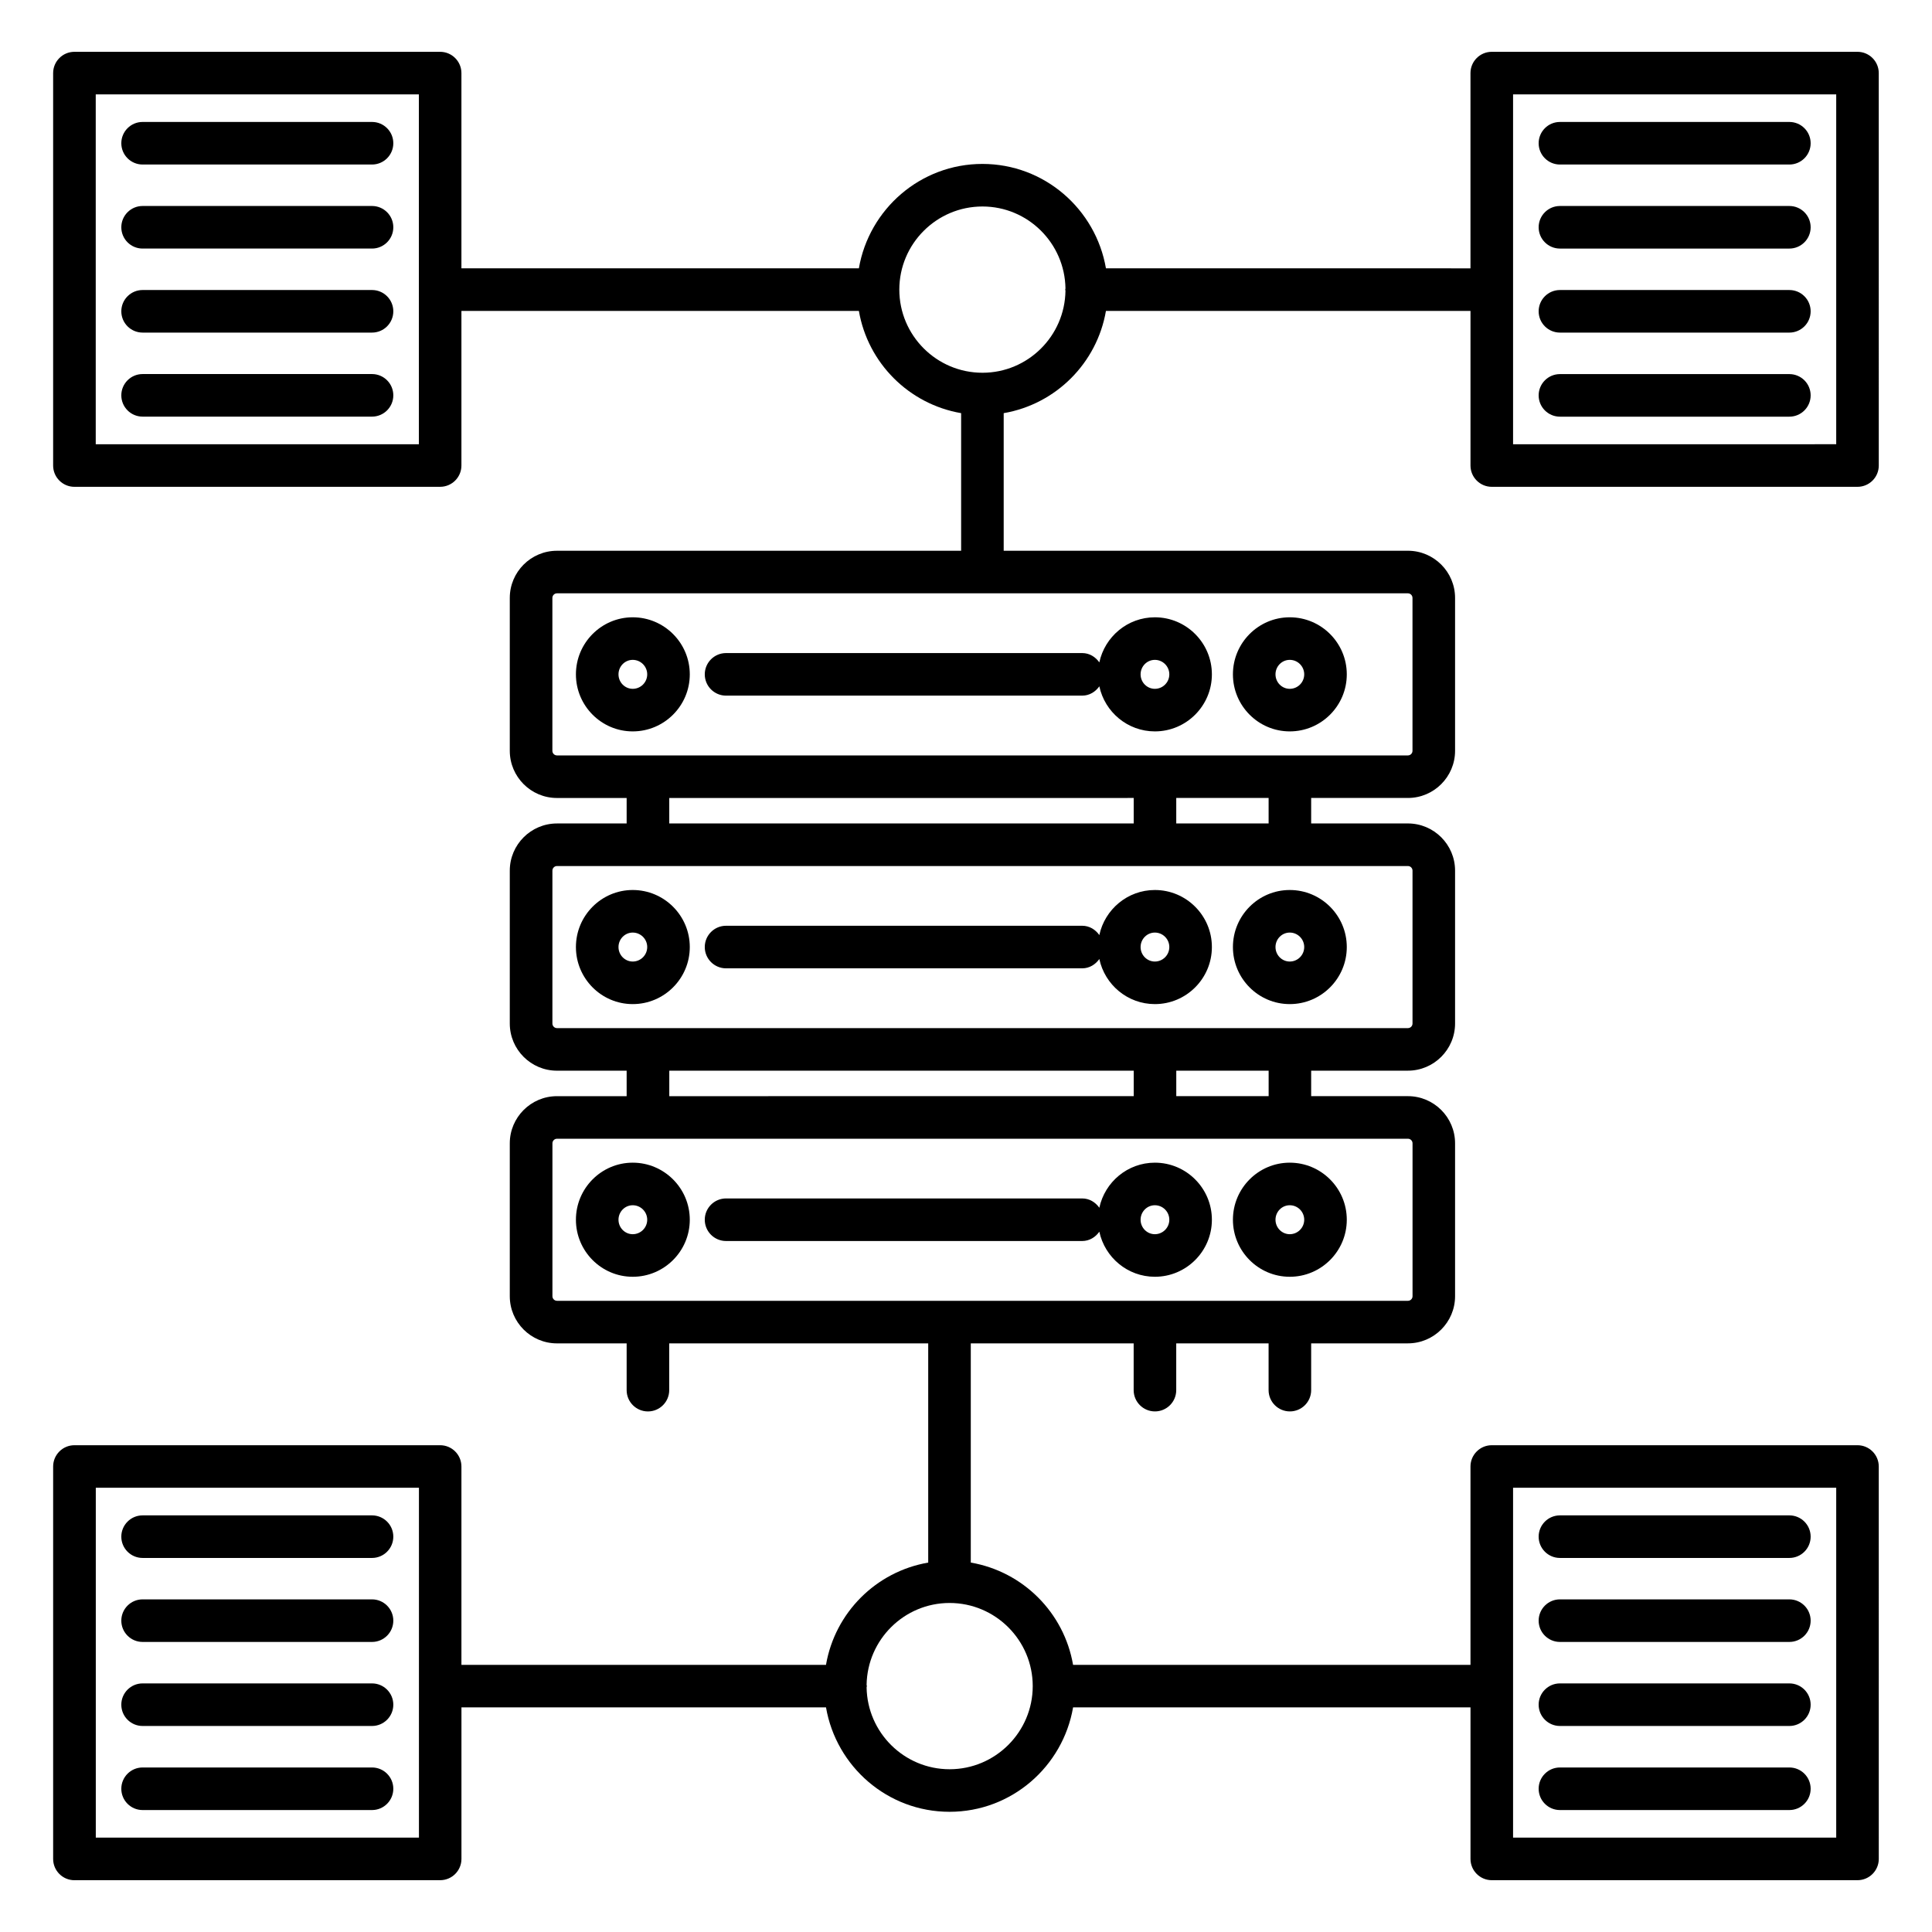 <?xml version="1.0" encoding="UTF-8"?>
<!-- Uploaded to: ICON Repo, www.iconrepo.com, Generator: ICON Repo Mixer Tools -->
<svg fill="#000000" width="800px" height="800px" version="1.1" viewBox="144 144 512 512" xmlns="http://www.w3.org/2000/svg">
 <g>
  <path d="m311.68 307.59c-8.297 0-15.055 6.781-15.055 15.121 0 8.336 6.754 15.117 15.055 15.117 8.336 0 15.121-6.781 15.121-15.117 0-8.336-6.785-15.121-15.121-15.121zm0 18.957c-2.078 0-3.773-1.723-3.773-3.836 0-2.117 1.695-3.84 3.773-3.84 2.113 0 3.84 1.723 3.84 3.84 0 2.117-1.723 3.836-3.84 3.836z"/>
  <path d="m485.8 307.59c-8.305 0-15.062 6.781-15.062 15.121 0 8.336 6.754 15.117 15.062 15.117 8.336 0 15.113-6.781 15.113-15.117 0-8.336-6.777-15.121-15.113-15.121zm0 18.957c-2.086 0-3.781-1.723-3.781-3.836 0-2.117 1.695-3.84 3.781-3.84 2.113 0 3.832 1.723 3.832 3.84 0 2.117-1.719 3.836-3.832 3.836z"/>
  <path d="m450.05 307.59c-7.223 0-13.258 5.133-14.715 11.949-1.02-1.457-2.629-2.469-4.539-2.469h-94.383c-3.113 0-5.641 2.527-5.641 5.641 0 3.113 2.527 5.641 5.641 5.641h94.383c1.91 0 3.519-1.016 4.539-2.469 1.457 6.816 7.496 11.945 14.715 11.945 8.336 0 15.113-6.781 15.113-15.117 0-8.336-6.777-15.121-15.113-15.121zm0 18.957c-2.086 0-3.781-1.723-3.781-3.836 0-2.117 1.695-3.84 3.781-3.84 2.113 0 3.832 1.723 3.832 3.84 0 2.117-1.719 3.836-3.832 3.836z"/>
  <path d="m311.68 379.86c-8.297 0-15.055 6.781-15.055 15.117 0 8.34 6.754 15.121 15.055 15.121 8.336 0 15.121-6.781 15.121-15.121 0-8.336-6.785-15.117-15.121-15.117zm0 18.957c-2.078 0-3.773-1.723-3.773-3.84 0-2.113 1.695-3.836 3.773-3.836 2.113 0 3.84 1.723 3.84 3.836 0 2.117-1.723 3.84-3.84 3.84z"/>
  <path d="m485.8 379.86c-8.305 0-15.062 6.781-15.062 15.117 0 8.34 6.754 15.121 15.062 15.121 8.336 0 15.113-6.781 15.113-15.121 0-8.336-6.777-15.117-15.113-15.117zm0 18.957c-2.086 0-3.781-1.723-3.781-3.84 0-2.113 1.695-3.836 3.781-3.836 2.113 0 3.832 1.723 3.832 3.836 0 2.117-1.719 3.84-3.832 3.84z"/>
  <path d="m450.05 379.86c-7.223 0-13.258 5.129-14.715 11.945-1.02-1.457-2.629-2.469-4.539-2.469h-94.383c-3.113 0-5.641 2.527-5.641 5.641 0 3.113 2.527 5.641 5.641 5.641h94.383c1.91 0 3.519-1.016 4.539-2.469 1.457 6.82 7.496 11.949 14.715 11.949 8.336 0 15.113-6.781 15.113-15.121 0-8.336-6.777-15.117-15.113-15.117zm0 18.957c-2.086 0-3.781-1.723-3.781-3.84 0-2.113 1.695-3.836 3.781-3.836 2.113 0 3.832 1.723 3.832 3.836 0 2.117-1.719 3.84-3.832 3.84z"/>
  <path d="m311.68 452.12c-8.297 0-15.055 6.781-15.055 15.121 0 8.336 6.754 15.117 15.055 15.117 8.336 0 15.121-6.781 15.121-15.117 0-8.34-6.785-15.121-15.121-15.121zm0 18.957c-2.078 0-3.773-1.723-3.773-3.836 0-2.117 1.695-3.84 3.773-3.84 2.113 0 3.84 1.723 3.84 3.84 0 2.113-1.723 3.836-3.84 3.836z"/>
  <path d="m485.8 452.12c-8.305 0-15.062 6.781-15.062 15.121 0 8.336 6.754 15.117 15.062 15.117 8.336 0 15.113-6.781 15.113-15.117 0-8.34-6.777-15.121-15.113-15.121zm0 18.957c-2.086 0-3.781-1.723-3.781-3.836 0-2.117 1.695-3.84 3.781-3.84 2.113 0 3.832 1.723 3.832 3.84 0 2.113-1.719 3.836-3.832 3.836z"/>
  <path d="m450.05 452.12c-7.223 0-13.258 5.133-14.715 11.949-1.02-1.457-2.629-2.469-4.539-2.469h-94.383c-3.113 0-5.641 2.527-5.641 5.641 0 3.113 2.527 5.641 5.641 5.641h94.383c1.91 0 3.519-1.016 4.539-2.469 1.457 6.816 7.496 11.945 14.715 11.945 8.336 0 15.113-6.781 15.113-15.117 0-8.34-6.777-15.121-15.113-15.121zm0 18.957c-2.086 0-3.781-1.723-3.781-3.836 0-2.117 1.695-3.84 3.781-3.84 2.113 0 3.832 1.723 3.832 3.84 0 2.113-1.719 3.836-3.832 3.836z"/>
  <path d="m618.2 176.32h-60.801c-3.113 0-5.641 2.527-5.641 5.641 0 3.113 2.527 5.641 5.641 5.641h60.801c3.113 0 5.641-2.527 5.641-5.641 0-3.117-2.523-5.641-5.641-5.641z"/>
  <path d="m618.2 198.59h-60.801c-3.113 0-5.641 2.527-5.641 5.641s2.527 5.641 5.641 5.641h60.801c3.113 0 5.641-2.527 5.641-5.641s-2.523-5.641-5.641-5.641z"/>
  <path d="m618.2 220.86h-60.801c-3.113 0-5.641 2.527-5.641 5.641 0 3.113 2.527 5.641 5.641 5.641h60.801c3.113 0 5.641-2.527 5.641-5.641 0-3.113-2.523-5.641-5.641-5.641z"/>
  <path d="m618.2 243.14h-60.801c-3.113 0-5.641 2.527-5.641 5.641 0 3.113 2.527 5.641 5.641 5.641h60.801c3.113 0 5.641-2.527 5.641-5.641 0-3.117-2.523-5.641-5.641-5.641z"/>
  <path d="m181.79 187.6h60.801c3.113 0 5.641-2.527 5.641-5.641 0-3.113-2.527-5.641-5.641-5.641h-60.801c-3.113 0-5.641 2.527-5.641 5.641 0 3.113 2.527 5.641 5.641 5.641z"/>
  <path d="m181.79 209.87h60.801c3.113 0 5.641-2.527 5.641-5.641s-2.527-5.641-5.641-5.641h-60.801c-3.113 0-5.641 2.527-5.641 5.641s2.527 5.641 5.641 5.641z"/>
  <path d="m181.79 232.14h60.801c3.113 0 5.641-2.527 5.641-5.641 0-3.113-2.527-5.641-5.641-5.641h-60.801c-3.113 0-5.641 2.527-5.641 5.641 0 3.113 2.527 5.641 5.641 5.641z"/>
  <path d="m181.79 254.41h60.801c3.113 0 5.641-2.527 5.641-5.641 0-3.113-2.527-5.641-5.641-5.641h-60.801c-3.113 0-5.641 2.527-5.641 5.641 0 3.117 2.527 5.641 5.641 5.641z"/>
  <path d="m618.2 545.59h-60.801c-3.113 0-5.641 2.527-5.641 5.641 0 3.113 2.527 5.641 5.641 5.641h60.801c3.113 0 5.641-2.527 5.641-5.641 0-3.117-2.523-5.641-5.641-5.641z"/>
  <path d="m618.2 567.85h-60.801c-3.113 0-5.641 2.527-5.641 5.641 0 3.113 2.527 5.641 5.641 5.641h60.801c3.113 0 5.641-2.527 5.641-5.641 0-3.113-2.523-5.641-5.641-5.641z"/>
  <path d="m618.2 590.12h-60.801c-3.113 0-5.641 2.527-5.641 5.641s2.527 5.641 5.641 5.641h60.801c3.113 0 5.641-2.527 5.641-5.641s-2.523-5.641-5.641-5.641z"/>
  <path d="m618.2 612.4h-60.801c-3.113 0-5.641 2.527-5.641 5.641 0 3.113 2.527 5.641 5.641 5.641h60.801c3.113 0 5.641-2.527 5.641-5.641 0-3.117-2.523-5.641-5.641-5.641z"/>
  <path d="m163.73 642.27h96.918c3.113 0 5.641-2.527 5.641-5.641v-40.152h96.613c2.699 15.676 16.305 27.668 32.738 27.668 16.434 0 30.039-11.992 32.738-27.668h105.32v40.152c0 3.113 2.527 5.641 5.641 5.641h96.918c3.113 0 5.641-2.527 5.641-5.641l-0.004-103.99c0-3.113-2.527-5.641-5.641-5.641h-96.918c-3.113 0-5.641 2.527-5.641 5.641v52.562h-105.32c-2.383-13.836-13.27-24.723-27.105-27.102v-58.094h43.164v12.395c0 3.113 2.527 5.641 5.641 5.641s5.641-2.527 5.641-5.641v-12.395h24.477v12.395c0 3.113 2.527 5.641 5.641 5.641 3.113 0 5.641-2.527 5.641-5.641v-12.395h25.637c6.887 0 12.5-5.606 12.5-12.5v-40.512c0-6.891-5.609-12.5-12.5-12.5h-25.637v-6.754h25.637c6.887 0 12.5-5.606 12.5-12.504v-40.512c0-6.891-5.609-12.5-12.5-12.5h-25.637v-6.754h25.637c6.887 0 12.5-5.606 12.5-12.5v-40.512c0-6.894-5.609-12.504-12.5-12.504l-107.12 0.004v-36.465c13.836-2.383 24.719-13.266 27.098-27.098h96.609v40.977c0 3.113 2.527 5.641 5.641 5.641h96.918c3.113 0 5.641-2.527 5.641-5.641l-0.004-104c0-3.113-2.527-5.641-5.641-5.641h-96.918c-3.113 0-5.641 2.527-5.641 5.641v51.742l-96.605-0.004c-2.699-15.676-16.305-27.668-32.738-27.668s-30.039 11.992-32.738 27.668h-105.33v-51.738c0-3.113-2.527-5.641-5.641-5.641h-96.918c-3.113 0-5.641 2.527-5.641 5.641v104c0 3.113 2.527 5.641 5.641 5.641l96.918-0.004c3.113 0 5.641-2.527 5.641-5.641v-40.977h105.33c2.383 13.836 13.266 24.719 27.098 27.098v36.465l-107.11 0.004c-6.887 0-12.5 5.606-12.5 12.504v40.512c0 6.891 5.609 12.5 12.5 12.5h18.469v6.754h-18.469c-6.887 0-12.5 5.606-12.5 12.5v40.512c0 6.894 5.609 12.504 12.5 12.504h18.469v6.754h-18.469c-6.887 0-12.5 5.606-12.5 12.5v40.512c0 6.891 5.609 12.5 12.5 12.5h18.469v12.395c0 3.113 2.527 5.641 5.641 5.641s5.641-2.527 5.641-5.641v-12.395h68.637v58.094c-13.832 2.383-24.711 13.266-27.09 27.098h-96.613v-52.562c0-3.113-2.527-5.641-5.641-5.641h-96.918c-3.113 0-5.641 2.527-5.641 5.641v104c0 3.113 2.527 5.637 5.641 5.637zm381.25-104h85.637v92.715l-85.637 0.004zm0-369.26h85.637v92.715l-85.637 0.004zm-289.97 92.719h-85.637v-92.719h85.637zm127.32-40.977c0-12.145 9.883-22.031 22.031-22.031 12.039 0 21.824 9.719 22 21.715-0.008 0.109-0.062 0.203-0.062 0.316s0.059 0.203 0.062 0.316c-0.172 11.996-9.961 21.715-22 21.715-12.148 0-22.031-9.887-22.031-22.031zm-90.723 123.44c-0.676 0-1.219-0.547-1.219-1.219v-40.512c0-0.676 0.543-1.223 1.219-1.223h225.5c0.676 0 1.219 0.547 1.219 1.223v40.512c0 0.672-0.543 1.219-1.219 1.219zm188.59 11.277v6.754h-24.477v-6.754zm-35.754 0v6.754l-123.08 0.004v-6.754zm-152.83 60.992c-0.676 0-1.219-0.547-1.219-1.223v-40.512c0-0.672 0.543-1.219 1.219-1.219h225.5c0.676 0 1.219 0.547 1.219 1.219v40.512c0 0.676-0.543 1.223-1.219 1.223zm188.59 11.277v6.754h-24.477v-6.754zm-35.754 0v6.754l-123.08 0.004v-6.754zm-152.83 60.988c-0.676 0-1.219-0.547-1.219-1.219v-40.512c0-0.672 0.543-1.219 1.219-1.219h225.5c0.676 0 1.219 0.547 1.219 1.219v40.512c0 0.672-0.543 1.219-1.219 1.219zm82.039 101.77c0.188-11.984 9.965-21.691 21.996-21.691 12.145 0 22.031 9.883 22.031 22.031 0 12.145-9.883 22.031-22.031 22.031-12.031 0-21.809-9.703-21.996-21.691 0.008-0.117 0.07-0.219 0.07-0.34 0-0.121-0.062-0.223-0.07-0.34zm-204.27-52.227h85.637v92.715l-85.637 0.004z"/>
  <path d="m242.59 545.59h-60.801c-3.113 0-5.641 2.527-5.641 5.641 0 3.113 2.527 5.641 5.641 5.641h60.801c3.113 0 5.641-2.527 5.641-5.641 0-3.117-2.527-5.641-5.641-5.641z"/>
  <path d="m242.59 567.85h-60.801c-3.113 0-5.641 2.527-5.641 5.641 0 3.113 2.527 5.641 5.641 5.641h60.801c3.113 0 5.641-2.527 5.641-5.641 0-3.113-2.527-5.641-5.641-5.641z"/>
  <path d="m242.59 590.12h-60.801c-3.113 0-5.641 2.527-5.641 5.641s2.527 5.641 5.641 5.641h60.801c3.113 0 5.641-2.527 5.641-5.641s-2.527-5.641-5.641-5.641z"/>
  <path d="m242.59 612.4h-60.801c-3.113 0-5.641 2.527-5.641 5.641 0 3.113 2.527 5.641 5.641 5.641h60.801c3.113 0 5.641-2.527 5.641-5.641 0-3.117-2.527-5.641-5.641-5.641z"/>
 </g>
</svg>